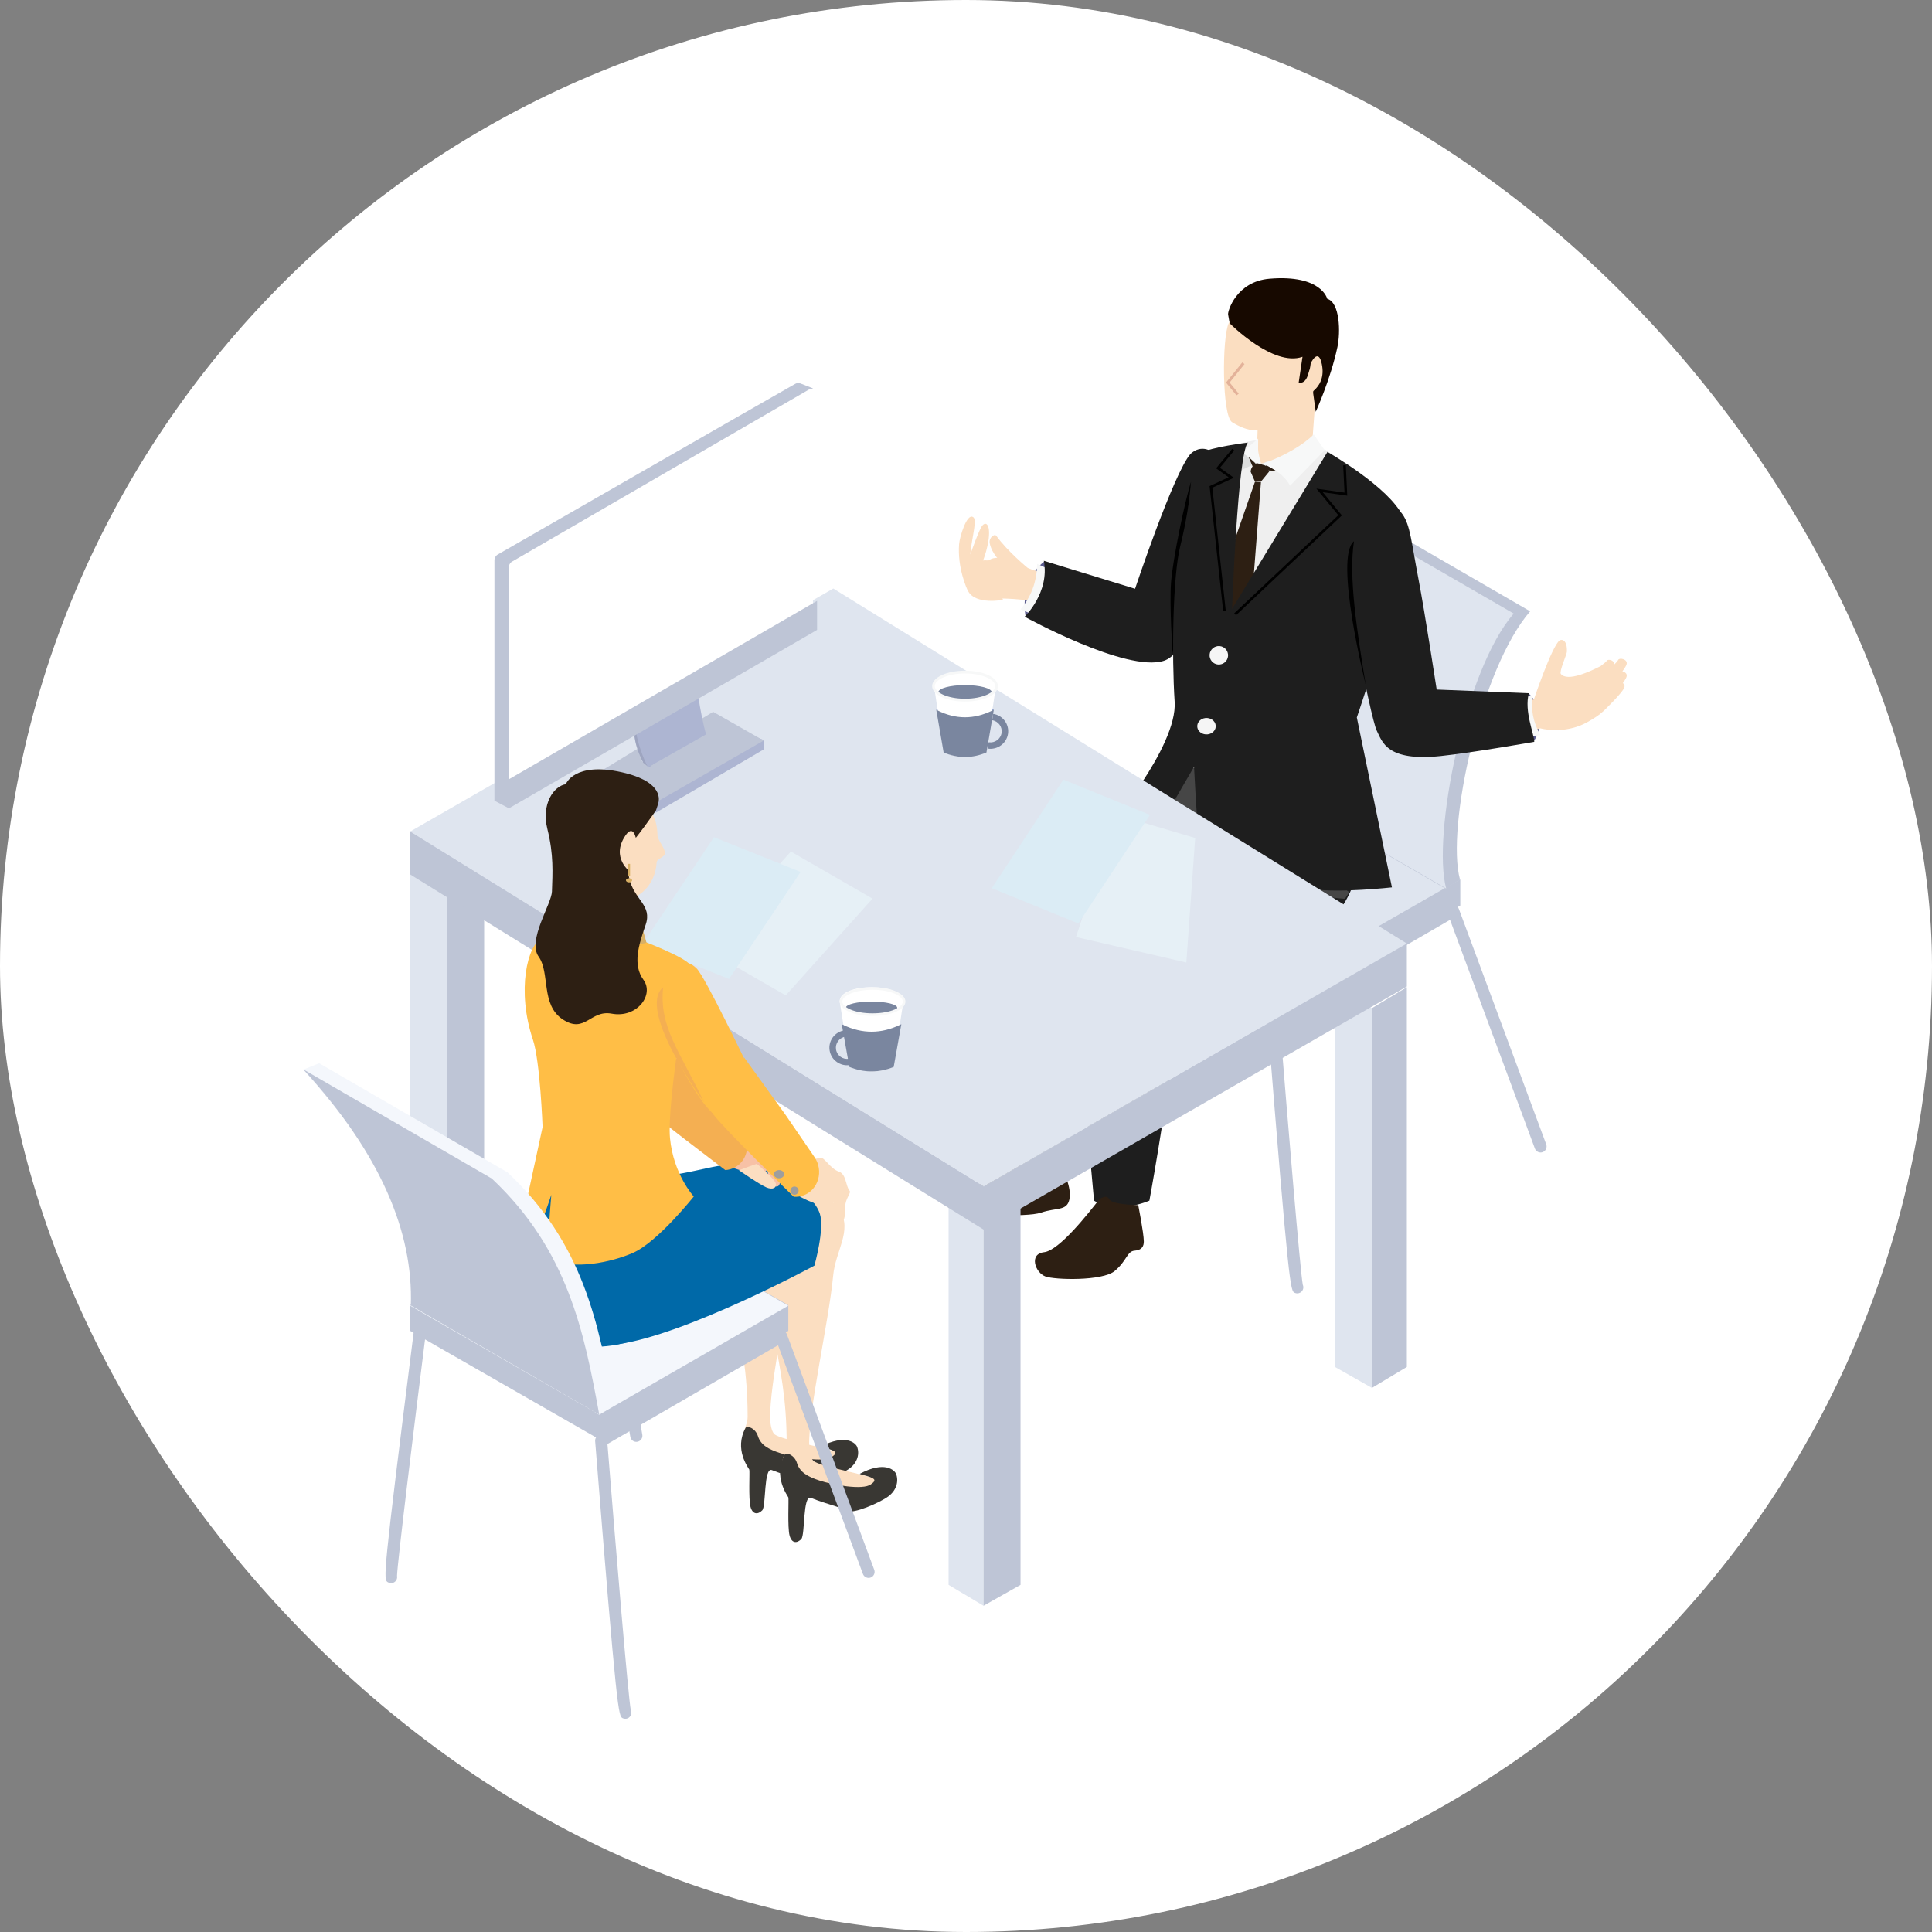 <svg width="1000" height="1000" viewBox="0 0 1000 1000" fill="none" xmlns="http://www.w3.org/2000/svg">
<rect x="0" y="0" width="1000" height="1000" fill="#808080" stroke="none"/>
<g clip-path="url(#clip0_2_11)">
<rect width="1000" height="1000" rx="500" fill="white"/>
<path d="M551.259 599.248C550.708 599.248 550.157 599.104 549.666 598.815C547.234 597.369 546.923 597.188 562.808 469.988C562.927 469.012 563.502 468.156 564.341 467.662L657.553 413.532C658.44 413.014 659.518 412.965 660.452 413.411C661.375 413.845 662.022 414.712 662.202 415.724L680.279 522.456C680.566 524.167 679.428 525.781 677.727 526.082C676.002 526.407 674.409 525.227 674.121 523.516L656.799 421.242L568.809 472.325C562.939 519.36 554.482 589.032 554.338 595.49C554.566 596.658 554.134 597.899 553.116 598.646C552.565 599.044 551.918 599.248 551.259 599.248Z" fill="#A4B4D5"/>
<path d="M671.464 669.45C671.021 669.45 670.578 669.354 670.158 669.162C667.906 668.129 667.224 667.817 655.869 525.77C655.773 524.569 656.372 523.416 657.414 522.816L750.614 468.848C751.416 468.38 752.363 468.284 753.237 468.608C754.099 468.92 754.782 469.593 755.105 470.458L800.322 592.313C800.921 593.935 800.094 595.737 798.477 596.337C796.872 596.938 795.076 596.109 794.465 594.499L750.542 476.115L662.253 527.236C666.493 580.146 673.021 658.244 674.327 665.03C674.926 666.351 674.53 667.949 673.321 668.838C672.781 669.234 672.123 669.438 671.464 669.438V669.45Z" fill="#BEC5D6"/>
<path d="M658.512 524.792L755.843 468.695V455.364L658.512 399.28L561.193 455.364V468.695L658.512 524.792Z" fill="#BEC5D6"/>
<path d="M658.512 510.964L755.843 455.122L658.512 399.28L561.193 455.122L658.512 510.964Z" fill="#DFE5EF"/>
<path d="M755.694 455.26L748.118 459.908L650.643 403.437C648.345 357.618 685.496 261.393 685.496 261.393L694.533 259.939L792.008 316.411C766.538 345.692 748.333 428.286 755.694 455.272V455.26Z" fill="#BEC5D6"/>
<path d="M748.544 459.908L650.787 403.326C648.434 356.262 663.162 293.157 685.741 261.003L783.498 317.586C757.955 346.924 741.162 432.869 748.544 459.908Z" fill="#DFE5EF"/>
<path d="M794.08 383.325C794.08 383.325 803.016 370.969 791.235 358.86C786.453 368.355 782.954 377.03 794.08 383.325Z" fill="#5B5C8E"/>
<path d="M839.733 347.5C840.898 345.913 841.823 344.458 841.967 343.652C842.412 341.091 838.195 340.333 837.594 341.536C837.294 342.125 836.273 343.291 835.024 344.458C835.144 344.205 835.276 343.929 835.312 343.748C835.684 341.62 832.177 340.982 831.672 341.993C831.456 342.437 830.074 343.58 828.429 344.806C823.059 347.512 811.383 353.032 807.887 348.835C806.926 347.669 810.938 338.758 810.998 337.447C811.322 331.266 808.403 330.652 807.214 331.518C803.238 334.44 793.94 362.003 793.94 362.003C793.94 362.003 777.086 364.504 776.053 366.14L779.573 383.325L797.159 376.951C797.159 376.951 809.473 380.474 821.461 373.86C825.366 371.708 827.996 369.892 829.822 368.148V368.184C829.822 368.184 840.382 358.107 840.838 355.545C840.982 354.668 840.574 354.018 839.973 353.573C841.018 352.118 841.835 350.807 841.967 350.05C842.219 348.595 840.97 347.753 839.733 347.488V347.5Z" fill="#FBDEC1"/>
<path d="M540.301 290.786C540.301 290.786 527.571 299.693 530.902 319.505C541.469 313 546.746 304.307 540.301 290.786Z" fill="#5B5C8E"/>
<path d="M549.492 297.423C543.043 298.629 531.99 293.995 531.99 293.995C531.99 293.995 521.606 285.519 515.703 277.362C514.707 275.979 511.755 278.378 512.266 281.109C513.322 286.689 518.035 290.755 518.035 290.755C511.245 289.183 501.176 290.413 499.488 291.938C496.355 294.751 500.351 310.237 509.764 309.847C521.569 309.363 530.97 310.616 530.97 310.616L545.8 316.314L549.492 297.423Z" fill="#FBDEC1"/>
<path d="M540.954 293.718L536.821 291.849C536.664 301.403 533.562 309.089 528.219 315.379L532.901 317.377C538.501 310.768 541.301 302.94 540.954 293.729V293.718Z" fill="#F7F8F8"/>
<path d="M540.276 290.239C543.421 306.64 530.346 319.213 530.346 319.213C530.346 319.213 583.127 348.284 602.442 342.021C621.769 335.746 627.973 265.655 633.114 259.692C641.652 245.103 626.752 224.898 616.145 235.013C607.388 245.163 587.505 304.732 587.505 304.732L540.276 290.251V290.239Z" fill="#1E1E1E"/>
<path d="M616.503 249.303C613.286 259.22 607.114 289.018 606.147 301.234C605.193 313.449 606.977 338.651 606.977 338.651L616.492 249.303H616.503Z" fill="black"/>
<path d="M501.121 306.054C500.287 304.555 495.487 293.779 496.432 281.554C496.702 278.027 500.372 265.79 503.515 267.559C504.055 267.866 505.271 268.136 503.81 276.197C502.337 284.343 502.238 286.972 502.238 286.972C502.238 286.972 506.854 273.702 508.548 271.909C510.684 269.635 512.796 272.203 511.581 279.993C510.427 287.378 507.48 293.325 507.48 293.325C507.48 293.325 508.438 292.059 512.489 289.589C516.025 287.427 524.863 289.798 525.931 291.322C527.404 293.447 518.283 292.698 516.663 293.914C513.324 296.421 511.47 298.313 511.47 298.313C511.47 298.313 519.977 293.804 523.869 293.914C525.87 293.976 525.588 296.912 518.922 300.095C515.988 301.495 519.118 310.489 519.118 310.489C519.118 310.489 505.136 313.205 501.146 306.054H501.121Z" fill="#FBDEC1"/>
<path d="M530.25 600.312C527.592 600.995 503.657 616.037 495.018 617.403C486.38 618.769 490.367 626.967 495.018 627.65C499.67 628.333 530.914 630.383 538.889 627.65C546.863 624.917 552.191 626.967 553.508 620.819C554.837 614.67 550.185 605.789 550.185 605.789L530.238 600.324L530.25 600.312Z" fill="#2D1F13"/>
<path d="M615.436 391.834L586.377 425.112C586.377 425.112 509.457 460.993 508.191 475.156C505.946 500.316 525.211 601.339 525.211 601.339C525.211 601.339 540.691 613.967 552.097 603.798C552.097 603.798 557.03 512.692 557.424 502.379C557.615 497.39 671.752 468.968 678.536 452.143C685.75 434.239 668.79 406.668 668.79 406.668L615.448 391.834H615.436Z" fill="#464646"/>
<path d="M684.591 359.936C686.459 365.925 700.031 399.352 703.333 430.991C710.662 501.229 612.37 506.823 609.609 527.179C601.751 585.139 594.917 621.458 594.917 621.458C594.917 621.458 578.236 628.924 566.267 621.458C566.267 621.458 556.926 520.493 556.938 501.949C556.95 478.725 628.906 447.71 626.484 441.889C622.06 431.315 637.946 434.772 629.943 399.724L684.603 359.924L684.591 359.936Z" fill="#1E1E1E"/>
<path d="M678.738 235.701C678.249 246.725 650.244 254.586 650.543 236.097L651.354 207.543L681.387 199.311L678.738 235.701Z" fill="#FBDEC1"/>
<path d="M636.023 167.188C632.445 174.557 632.433 215.446 637.77 218.58C639.383 219.525 643.907 222.276 648.237 222.611C658.292 223.365 671.561 219.824 675.309 213.065C680.67 203.387 688.651 171.004 678.96 163.899C669.281 156.793 647.716 143.167 636.023 167.2V167.188Z" fill="#FBDEC1"/>
<path d="M636.51 167.366C636.51 167.366 659.055 190.114 674.176 184.678L672.198 198.036C672.198 198.036 675.591 199.207 677.09 193.675C678.589 188.155 680.928 186.399 680.928 186.399L679.669 203.365L681.036 213.138C681.036 213.138 688.626 196.507 692.248 179.684C693.927 171.906 693.519 156.529 686.972 154.653C686.972 154.653 684.057 142.012 657.076 144.27C639.952 145.704 635.407 161.033 635.659 162.754C635.923 164.474 636.51 167.354 636.51 167.354V167.366Z" fill="#170900"/>
<path d="M678.423 188.041C678.423 188.041 682.08 180.274 683.944 187.489C687.326 200.554 676.068 204.629 676.068 204.629L678.423 188.041Z" fill="#FBDEC1"/>
<path d="M650.459 235.765C650.459 235.765 650.363 241.934 655.316 239.102L685.683 232.669C685.683 232.669 721.521 255.353 723.593 266.167C727.847 288.323 690.756 364.489 690.756 364.489L694.178 387.378C672.198 404.637 622.141 405.969 607.994 391.386C607.994 391.386 612.501 314.908 612.211 300.817C611.922 286.739 618.562 243.735 624.202 237.782C629.841 231.817 648.555 227.556 650.014 228.072L650.459 235.777V235.765Z" fill="#EFEFEF"/>
<path d="M652.668 241.637L664.707 238.666C664.707 238.666 666.911 244.114 666.425 243.982C665.94 243.838 653.331 243.417 653.331 243.417L652.668 241.637Z" fill="#2D1F13"/>
<path d="M679.999 224.85C674.861 230.056 664.452 236.319 653.731 239.915C658.882 242.676 664.584 245.367 667.73 251.43L685.641 233.04L679.999 224.839V224.85Z" fill="#F7F8F8"/>
<path d="M652.668 249.532L649.591 249.303L623.949 322.939L631.045 340.778L646.848 324.87L652.668 249.532Z" fill="#2D1F13"/>
<path d="M643.36 234.411L638.84 245.048L648.243 240.642L650.54 239.959L643.36 234.411Z" fill="#DCDDDD"/>
<path d="M652.668 239.73C652.668 239.73 651.123 234.631 651.189 232.222L651.229 226.966L643.095 234.183L649.948 239.548L652.668 239.73Z" fill="#F7F8F8"/>
<path d="M648.977 242.921L646.286 236.539L649.77 239.81L650.54 242.269L648.977 242.921Z" fill="#2D1F13"/>
<path d="M650.626 239.73C647.276 241.034 647.349 244.221 647.349 244.221L649.489 249.087L652.643 249.303L656.922 244.085L654.685 240.864L650.626 239.741V239.73Z" fill="#2D1F13"/>
<path d="M569.014 620.746C563.455 627.818 548.352 647.251 540.407 648.142C532.462 649.022 535.778 658.686 541.051 660.68C545.871 662.497 570.6 663.166 576.959 657.865C583.317 652.564 583.353 647.626 587.218 647.356C591.072 647.087 592.074 644.964 592.038 642.525C591.978 637.962 589.139 623.748 589.139 623.748C589.139 623.748 575.635 623.654 574.191 620.746C572.748 617.849 569.014 620.746 569.014 620.746Z" fill="#2D1F13"/>
<path d="M611.185 401.407C611.185 401.407 617.991 429.927 618.531 433.461C619.395 439.054 620.884 444.205 624.905 447.511C632.552 453.799 660.257 460.34 670.4 461.945C687.242 464.616 696.137 465.227 696.137 465.227L698.405 461.753L611.185 401.407Z" fill="#464646"/>
<path d="M687.085 233.923L637.735 315.09C637.735 315.09 640.656 234.712 645.9 229.093C645.9 229.093 626.421 231.413 621.704 234.521C616.975 237.63 617.035 258.301 610.857 282.858C607.002 298.173 606.451 339.671 607.996 363.2C609.528 386.729 572.893 429.327 572.893 429.327C572.893 429.327 589.008 432.363 594.802 429.841C597.149 428.824 601.83 425.513 605.853 418.028C608.487 413.115 618.029 396.903 618.029 396.903C618.029 396.903 619.597 427.629 620.483 433.368C620.986 436.691 625.056 445.67 633.102 447.953C637.627 449.245 654.089 455.892 679.626 460.196C692.472 462.36 720.464 459.311 720.464 459.311L702.29 371.354C702.29 371.354 733.154 282.176 726.067 267.148C718.979 252.108 687.097 233.911 687.097 233.911L687.085 233.923Z" fill="#1E1E1E"/>
<path d="M635.637 339.532C635.437 342.169 633.15 344.144 630.513 343.957C627.876 343.757 625.901 341.47 626.088 338.833C626.288 336.196 628.575 334.221 631.213 334.408C633.85 334.596 635.824 336.895 635.637 339.532Z" fill="#F5F5F5"/>
<path d="M629.253 376.19C629.066 378.534 626.764 380.289 624.124 380.123C621.497 379.956 619.508 377.912 619.708 375.568C619.896 373.224 622.198 371.469 624.825 371.635C627.464 371.802 629.453 373.846 629.253 376.19Z" fill="#F5F5F5"/>
<path d="M639.759 318.441L638.84 317.44L692.713 266.66L681.38 252.918L695.922 254.969L695.242 240.866L696.59 240.793L697.342 256.55L684.661 254.764L694.562 266.768L694.097 267.215L639.759 318.441Z" fill="black"/>
<path d="M633.123 316.314L626.076 251.611L635.946 247.034L629.452 242.409L637.817 232.284L638.84 233.159L631.417 242.145L638.64 247.286L627.511 252.45L634.452 316.158L633.123 316.314Z" fill="black"/>
<path d="M640.006 204.629L634.585 198.017L642.994 187.61L644.158 188.443L636.448 198.005L641.17 203.772L640.006 204.629Z" fill="#E3B29A"/>
<path d="M792.814 381.197L797.326 380.492C793.426 373.757 792.288 366.894 793.244 359.924L789.269 360.794C788.27 368.116 788.71 374.933 792.814 381.185V381.197Z" fill="#F7F8F8"/>
<path d="M725.939 266.199C729.975 271.877 730.549 280.676 734.106 299.204C737.65 317.731 743.626 356.908 743.626 356.908L791.321 358.812C788.818 368.227 794.135 379.907 794.135 383.969C794.135 383.969 762.713 389.526 745.829 391.31C717.701 394.276 715.497 383.921 712.659 378.304C709.21 371.481 693.943 291.115 693.116 277.096C692.182 261.245 713.641 248.913 725.939 266.199Z" fill="#1E1E1E"/>
<path d="M700.823 280.149C697.945 298.737 702.412 326.653 706.915 354.606C706.915 354.606 690.325 288.305 700.823 280.149Z" fill="black"/>
<path d="M509.073 831.127L490.991 820.318V624.776L509.073 635.574V831.127Z" fill="#DFE5EF"/>
<path d="M509.073 831.127L528.219 820.318V624.776L509.073 635.574V831.127Z" fill="#BEC5D6"/>
<path d="M710.106 718.379L690.96 707.526V510.964L710.106 521.83V718.379Z" fill="#DFE5EF"/>
<path d="M710.106 718.379L728.188 707.526V510.964L710.106 521.83V718.379Z" fill="#BEC5D6"/>
<path d="M231.457 659.877L212.311 649.012V452.463L231.457 463.316V659.877Z" fill="#DFE5EF"/>
<path d="M231.457 659.877L250.603 649.012V452.463L231.457 463.316V659.877Z" fill="#BEC5D6"/>
<path d="M432.489 546.065L413.343 535.268V339.714L432.489 350.524V546.065Z" fill="#F4F7FC"/>
<path d="M432.489 546.065L450.571 535.268V339.714L432.489 350.524V546.065Z" fill="#B2BAD9"/>
<path d="M509.181 636.477L212.311 452.615V430.126L509.181 613.988L728.188 488.131V510.608L509.181 636.477Z" fill="#BEC5D6"/>
<path d="M509.181 614.14L212.311 430.399L431.318 304.613L728.188 488.366L509.181 614.14Z" fill="#DFE5EF"/>
<path d="M435.692 530.756C436.878 529.184 463.466 527.864 466.526 530.756C466.526 530.756 460.405 535.3 450.825 535.426C441.257 535.552 435.68 530.756 435.68 530.756H435.692Z" fill="#8399CE"/>
<path d="M439.409 548.008C436.22 548.503 433.226 546.352 432.724 543.198C432.223 540.044 434.399 537.084 437.588 536.588L437.063 533.301C432.04 534.087 428.618 538.739 429.413 543.706C430.207 548.672 434.924 552.056 439.935 551.27L439.409 547.983V548.008Z" fill="#7A869F"/>
<path d="M439.891 551.67C448.132 555.308 454.306 555.648 462.425 552.01L467.59 518.305C467.59 508.517 434.616 508.517 434.616 518.305L439.891 551.658V551.67Z" fill="white"/>
<path d="M439.625 552.228C447.334 555.357 454.982 555.357 462.581 552.228L466.526 530.122C466.333 530.218 466.127 530.314 465.933 530.41C456.143 535.169 446.329 535.193 436.503 530.518C436.225 530.386 435.958 530.254 435.68 530.11L439.625 552.216V552.228Z" fill="#7A869F"/>
<path d="M437.807 521.601C437.807 523.364 443.76 524.792 451.103 524.792C458.446 524.792 464.399 523.364 464.399 521.601C464.399 519.838 458.446 518.41 451.103 518.41C443.76 518.41 437.807 519.838 437.807 521.601Z" fill="#7A869F"/>
<path d="M451.635 512.304C442.267 512.304 435.986 515.458 435.986 518.41C435.986 521.362 442.279 524.504 451.635 524.504C460.991 524.504 467.285 521.35 467.285 518.41C467.285 515.47 460.991 512.304 451.635 512.304ZM451.635 525.856C442.099 525.856 434.616 522.583 434.616 518.41C434.616 514.237 442.099 510.964 451.635 510.964C461.171 510.964 468.654 514.237 468.654 518.41C468.654 522.583 461.171 525.856 451.635 525.856Z" fill="#F7F8F8"/>
<path d="M514.38 367.236C513.223 365.402 487.564 363.862 484.609 367.236C484.609 367.236 490.518 372.538 499.769 372.686C509.007 372.819 514.391 367.236 514.391 367.236H514.38Z" fill="#8399CE"/>
<path d="M511.2 387.466C516.223 388.252 520.928 384.856 521.722 379.901C522.517 374.935 519.095 370.282 514.072 369.497L513.547 372.784C516.736 373.279 518.912 376.24 518.411 379.394C517.91 382.548 514.915 384.699 511.726 384.203L511.2 387.49V387.466Z" fill="#7A869F"/>
<path d="M510.35 388.933C502.376 392.56 496.401 392.912 488.544 389.273L483.545 355.565C483.545 345.776 515.455 345.776 515.455 355.565L510.35 388.921V388.933Z" fill="white"/>
<path d="M510.582 389.487C503.14 392.616 495.755 392.616 488.418 389.487L484.609 367.382C484.796 367.477 484.994 367.573 485.181 367.669C494.634 372.428 504.109 372.452 513.597 367.777C513.865 367.645 514.123 367.513 514.391 367.37L510.582 389.475V389.487Z" fill="#7A869F"/>
<path d="M513.328 358.328C513.328 360.385 507.137 362.051 499.5 362.051C491.863 362.051 485.672 360.385 485.672 358.328C485.672 356.272 491.863 354.606 499.5 354.606C507.137 354.606 513.328 356.272 513.328 358.328Z" fill="#7A869F"/>
<path d="M499.5 348.595C490.132 348.595 483.851 351.974 483.851 355.125C483.851 358.275 490.144 361.667 499.5 361.667C508.856 361.667 515.149 358.288 515.149 355.125C515.149 351.962 508.856 348.595 499.5 348.595ZM499.5 363.115C489.964 363.115 482.481 359.609 482.481 355.137C482.481 350.666 489.964 347.16 499.5 347.16C509.036 347.16 516.519 350.666 516.519 355.137C516.519 359.609 509.048 363.115 499.5 363.115Z" fill="#F7F8F8"/>
<path d="M406.686 515.219L364.415 490.848L409.375 440.762L451.635 465.134L406.686 515.219Z" fill="#E6F0F6"/>
<path d="M377.336 506.71L332.505 488.712L369.564 433.317L414.407 451.327L377.336 506.71Z" fill="#DBECF5"/>
<path d="M614.049 498.2L556.938 485.002L577.67 421.616L618.63 433.735L614.049 498.2Z" fill="#E6F0F6"/>
<path d="M558.171 477.991L513.328 459.732L550.399 403.534L595.23 421.793L558.171 477.991Z" fill="#DBECF5"/>
<path d="M339.637 420.541L395.261 387.926V383.053L369.123 372.688L360.687 377.925C360.915 380.295 361.791 382.215 361.791 382.215L332.569 399.3C331.201 396.699 330.169 392.155 330.169 392.155L311.231 399.069V403.942L339.637 420.553V420.541Z" fill="#ADB5D2"/>
<path d="M339.637 415.234L395.261 383.336L369.123 368.433L360.687 373.555C360.915 375.873 361.791 377.751 361.791 377.751L332.569 394.46C331.201 391.917 330.169 387.472 330.169 387.472L311.231 398.988L339.637 415.234Z" fill="#BEC5D6"/>
<path d="M266.203 290.411C264.523 291.409 263.479 292.022 263.479 293.98V418.425L255.921 414.436V289.991C255.921 288.753 256.581 287.612 257.648 286.999C257.648 286.999 396.746 207.059 411.503 198.745C412.859 197.976 413.722 198.252 414.502 198.552L420.789 201.016L266.203 290.411Z" fill="#BEC5D6"/>
<path d="M420.777 326.158L367.95 356.767L338.275 373.958L263.366 417.362V293.627C263.366 292.396 264.021 291.261 265.081 290.652L418.73 201.623C419.646 201.097 420.789 201.754 420.789 202.817V326.146L420.777 326.158Z" fill="white"/>
<path d="M358.331 362.051C358.958 367.279 361.093 373.82 362.287 377.699L335.8 397.152L332.93 394.793C330.662 390.635 328.769 385.14 328.25 380.204L358.343 362.051H358.331Z" fill="#9EA5C0"/>
<path d="M361.566 360.988C362.207 366.197 364.256 376.253 365.478 380.118L335.423 397.152C333.103 393.009 329.844 383.983 329.314 379.076L361.566 361V360.988Z" fill="#ADB5D2"/>
<path d="M263.366 403.374L422.916 310.995V326.047L263.366 418.425V403.374Z" fill="#BEC5D6"/>
<path d="M390.131 609.617C398.414 608.152 408.242 602.376 414.593 612.764C420.956 623.151 412.239 633.767 411.055 646.268C408.701 671.055 398.136 715.824 398.643 734.606C398.704 736.707 399.247 740.706 400.744 742.243C403.932 745.498 434.093 750.277 435.384 752.943C439.151 760.737 405.683 756.678 405.683 756.678C405.683 756.678 389.021 756.306 385.785 749.184C382.549 742.063 386.968 738.845 386.968 733.393C387.016 686.09 372.443 671.055 383.37 642.149C388.719 627.991 390.119 609.617 390.119 609.617H390.131Z" fill="#FBDEC1"/>
<path d="M385.939 739.047C386.641 737.779 390.989 739.118 392.309 743.347C393.762 748.01 397.964 750.242 403.935 752.156C410.656 754.318 426.375 757.172 430.577 754.071C431.582 753.319 432.212 752.943 432.369 752.109C432.708 750.3 424.207 749.079 424.861 748.738C437.698 742.066 442.881 746.906 443.632 748.856C444.964 752.286 444.032 757.008 439.502 760.238C434.973 763.48 421.519 769.083 418.418 767.568C413.005 764.913 408.076 764.29 399.515 760.919C395.264 759.251 396.56 779.596 394.549 781.722C392.527 783.848 389.645 784.201 388.482 780.007C387.32 775.825 388.155 761.483 387.828 760.672C387.501 759.862 379.775 750.183 385.939 739.024V739.047Z" fill="#393733"/>
<path d="M410.341 623.445C418.624 621.98 428.452 616.204 434.803 626.591C441.166 636.979 432.448 647.595 431.265 660.096C428.911 684.882 418.346 729.651 418.853 748.433C418.913 750.535 419.457 754.534 420.954 756.071C424.141 759.325 454.302 764.093 455.594 766.771C459.361 774.565 425.892 770.506 425.892 770.506C425.892 770.506 409.23 770.133 405.994 763.012C402.771 755.891 407.177 752.672 407.177 747.22C407.226 699.917 392.653 684.882 403.579 655.977C408.928 641.819 410.329 623.445 410.329 623.445H410.341Z" fill="#FBDEC1"/>
<path d="M406.153 752.886C406.855 751.587 411.203 752.958 412.522 757.299C413.976 762.072 418.177 764.357 424.147 766.317C430.868 768.529 446.586 771.451 450.788 768.276C451.805 767.507 452.423 767.122 452.58 766.268C452.919 764.417 444.418 763.166 445.072 762.818C457.896 755.988 463.091 760.942 463.842 762.938C465.174 766.449 464.241 771.282 459.712 774.589C455.183 777.908 441.73 783.643 438.63 782.092C433.217 779.375 428.289 778.737 419.727 775.286C415.477 773.579 416.773 794.405 414.763 796.581C412.74 798.757 409.858 799.106 408.696 794.825C407.533 790.545 408.369 775.864 408.042 775.034C407.715 774.204 399.989 764.296 406.141 752.874L406.153 752.886Z" fill="#393733"/>
<path d="M403.782 655.623C409.125 641.606 410.523 623.416 410.523 623.416C418.796 621.965 428.612 616.247 434.956 626.531C441.311 636.815 403.77 655.623 403.77 655.623H403.782Z" fill="#FBDEC1"/>
<path d="M202.4 819.427C201.845 819.427 201.289 819.282 200.794 818.993C198.342 817.548 198.028 817.367 214.043 690.166C214.164 689.19 214.743 688.335 215.589 687.841L309.562 633.71C310.467 633.192 311.542 633.144 312.472 633.59C313.402 634.023 314.066 634.891 314.235 635.903L332.46 742.634C332.75 744.345 331.602 745.96 329.887 746.261C328.16 746.562 326.542 745.393 326.252 743.695L308.789 641.421L220.094 692.503C214.176 739.538 205.649 809.198 205.504 815.668C205.734 816.837 205.299 818.078 204.272 818.825C203.717 819.222 203.065 819.427 202.4 819.427Z" fill="#BEC5D6"/>
<path d="M323.648 889.629C323.205 889.629 322.762 889.533 322.342 889.341C320.09 888.308 319.407 887.995 308.05 745.94C307.955 744.739 308.554 743.586 309.596 742.985L402.81 689.027C403.613 688.558 404.559 688.462 405.422 688.787C406.284 689.099 406.979 689.772 407.291 690.637L452.502 812.499C453.101 814.121 452.287 815.923 450.669 816.523C449.064 817.124 447.255 816.295 446.656 814.685L402.726 696.294L314.412 747.418C318.652 800.331 325.181 878.434 326.499 885.22C327.098 886.542 326.703 888.139 325.493 889.028C324.954 889.425 324.295 889.629 323.636 889.629H323.648Z" fill="#BEC5D6"/>
<path d="M310.168 744.97L408.025 688.874V675.543L310.168 619.458L212.311 675.543V688.874L310.168 744.97Z" fill="#BEC5D6"/>
<path d="M310.168 732.207L408.025 675.832L310.168 619.458L212.311 675.832L310.168 732.207Z" fill="#F4F7FC"/>
<path d="M337.542 609.184C360.87 607.843 371.786 600.689 389.596 602.84C399.387 604.024 420.824 617.112 424.367 628.266C426.893 636.243 421.531 655.095 421.531 655.095C421.531 655.095 355.292 690.915 319.504 695.845C283.452 700.812 323.525 609.994 337.554 609.197L337.542 609.184Z" fill="#0069A8"/>
<path d="M376.727 586.488C377.152 585.799 382.214 585.383 387.182 583.375C389.211 582.555 392.975 588.176 397.731 589.055C401.754 589.792 402.215 595.923 404.527 597.955C405.79 599.06 402.698 602.066 403.383 606.855C403.878 610.348 404.551 615.553 400.504 613.782C397.424 612.44 396.928 602.815 396.928 602.815C396.928 602.815 399.501 608.958 388.751 606.997C374.886 604.466 372.762 599.868 372.762 599.868L367.606 595.151L376.739 586.488H376.727Z" fill="#F7C1A6"/>
<path d="M340.562 537.568L365.785 564.434L383.279 583.997C388.875 590.246 387.617 600.494 380.164 604.337C378.774 605.056 377.192 605.535 375.418 605.63C375.418 605.63 334.99 575.281 328.927 568.864C322.852 562.446 323.654 547.972 333.324 548.307C342.994 548.642 340.574 537.556 340.574 537.556L340.562 537.568Z" fill="#F4AF52"/>
<path d="M382.497 605.715C382.497 605.715 392.598 612.771 396.593 614.564C399.877 616.047 402.26 614.794 401.501 612.415C400.731 610.036 391.958 602.439 391.626 602.439C391.294 602.439 382.509 605.703 382.509 605.703L382.497 605.715Z" fill="#FBDEC1"/>
<path d="M273.45 633.933C272.014 651.452 258.804 679.703 283.8 691.934C308.521 704.033 344.381 693.625 351.345 673.947C354.049 666.297 337.92 600.789 337.92 600.789L283.8 593.93L273.45 633.921V633.933Z" fill="#0069A8"/>
<path d="M326.326 484.018C325.902 491.377 301.287 492.892 301.663 480.555C304.05 473.305 304.426 465.368 301.663 458.394L327.186 457.781C323.696 466.306 323.49 477.922 326.326 484.006V484.018Z" fill="#F6B897"/>
<path d="M332.055 486.8C332.055 486.8 313.435 489.335 300.581 481.182C300.581 481.182 284.615 484.063 280.687 485.605C272.963 488.629 267.304 512.825 275.834 538.12C279.582 549.262 280.843 583.367 280.843 583.367L270.812 629.774C271.076 635.859 272.626 640.593 275.077 644.215C276.254 645.948 285.372 618.393 285.372 618.393C285.372 618.393 282.477 650.957 284.327 651.77C297.253 657.508 316.366 653.372 327.55 648.518C340.404 642.936 359.096 619.302 359.096 619.302C359.096 619.302 348.537 607.85 346.783 589.034C345.029 570.218 357.402 499.807 357.402 499.807C355.649 495.67 332.079 486.8 332.079 486.8H332.055Z" fill="#FFBE46"/>
<path d="M300.71 475.863C307.321 479.338 332.738 481.169 332.738 481.169L334.632 487.944C334.632 487.944 318.54 492.453 306.947 490.049C295.354 487.633 297.574 482.315 297.574 482.315L300.71 475.876V475.863Z" fill="#D9B065"/>
<path d="M298.467 482.245C299.161 484.77 302.396 494.256 332.505 489.383C317.215 490.445 305.054 488.782 298.467 482.245Z" fill="#CC9E61"/>
<path d="M360.589 501.283C365.025 505.694 386.292 550.253 386.292 550.253C386.292 550.253 393.685 562.569 394.147 570.773C395.377 592.458 373.801 580.141 369.401 576.61C360.352 569.37 345.058 539.517 341.758 527.343C338.032 513.588 348.926 489.68 360.589 501.283Z" fill="#FFBE46"/>
<path d="M413.893 600.995C414.396 600.356 419.428 600.633 424.577 599.284C426.684 598.729 429.645 604.899 434.197 606.418C438.059 607.707 437.708 613.925 439.721 616.287C440.809 617.565 437.392 620.18 437.439 625.085C437.474 628.664 437.462 633.978 433.694 631.652C430.838 629.881 431.611 620.144 431.611 620.144C431.611 620.144 433.331 626.675 423.021 623.241C409.727 618.818 408.229 613.913 408.229 613.913L403.77 608.466L413.881 600.995H413.893Z" fill="#FBDEC1"/>
<path d="M343.254 510.964C329.226 522.599 364.415 570.53 364.415 570.53C351.811 543.992 341.027 531.577 343.254 510.964Z" fill="#F4AF52"/>
<path d="M385.028 547.129L406.698 577.19L421.605 598.955C426.368 605.906 423.738 615.931 415.751 618.764C414.261 619.292 412.612 619.556 410.819 619.424C410.819 619.424 374.362 583.889 369.15 576.71C363.927 569.519 366.666 555.244 376.313 556.865C385.961 558.486 385.015 547.141 385.015 547.141L385.028 547.129Z" fill="#FFBE46"/>
<path d="M410.749 618.344C409.598 618.082 408.88 616.941 409.142 615.801C409.404 614.661 410.544 613.931 411.683 614.193C412.834 614.455 413.551 615.596 413.289 616.736C413.027 617.888 411.888 618.595 410.749 618.344Z" fill="#9E9E9E"/>
<path d="M402.657 609.835C401.217 609.573 400.319 608.431 400.647 607.29C400.975 606.148 402.4 605.429 403.825 605.68C405.251 605.943 406.149 607.084 405.835 608.226C405.507 609.367 404.082 610.086 402.657 609.835Z" fill="#9E9E9E"/>
<path d="M336.269 418.358C337.447 421.049 340.219 424.414 340.29 432.319C340.314 434.758 344.275 439.036 344.204 441.595C344.133 443.781 340.028 444.226 339.886 446.365C339.172 457.238 332.415 462.26 329.869 463.678C328.203 464.615 319.222 463.906 319.222 463.906C311.12 462.957 304.768 461.563 300.985 455.051C295.215 445.139 282.593 420.605 292.681 413.516C302.769 406.428 325.158 392.923 336.269 418.346V418.358Z" fill="#FBDEC1"/>
<path d="M285.688 461.343C286.002 451.857 286.664 442.515 283.326 429.11C280.108 416.209 286.532 406.928 292.859 405.894C292.859 405.894 297.125 394.111 321.928 399.738C343.934 404.728 341.066 414.514 340.692 415.873C340.319 417.219 339.523 419.468 339.523 419.468C339.523 419.468 328.556 435.338 324.724 438.56C322.832 440.147 324.193 447.481 325.64 454.358C328.062 465.816 337.8 468.317 334.16 478.752C330.521 489.2 327.375 499.323 333.051 507.138C338.728 514.965 329.701 527.096 316.601 524.656C305.489 522.588 302.898 535.224 291.34 527.685C279.783 520.147 284.808 503.592 278.807 495.164C272.805 486.736 285.471 468.1 285.7 461.355L285.688 461.343Z" fill="#2D1F13"/>
<path d="M329.314 434.694C329.314 434.694 328.036 426.097 323.712 432.49C315.884 444.062 326.342 451.399 326.342 451.399L329.314 434.694Z" fill="#FBDEC1"/>
<path d="M325.059 453.526H326.123V447.144H325.059V453.526Z" fill="#D9B065"/>
<path d="M323.995 455.654C323.995 456.241 324.71 456.717 325.591 456.717C326.472 456.717 327.186 456.241 327.186 455.654C327.186 455.067 326.472 454.59 325.591 454.59C324.71 454.59 323.995 455.067 323.995 455.654Z" fill="#D9B065"/>
<path d="M317.613 727.571L310.038 732.207L220.774 672.454C222.042 636.262 193.476 595.326 157 553.61L165.198 550.32L262.647 606.782C301.984 643.755 309.823 684.931 317.613 727.571Z" fill="#F4F7FC"/>
<path d="M310.168 732.207L212.628 675.713C213.957 637.891 197.128 597.401 157 553.511L254.54 610.004C293.913 646.998 302.382 689.542 310.168 732.207Z" fill="#BEC5D6"/>
</g>
<defs>
<clipPath id="clip0_2_11">
<rect width="1000" height="1000" rx="500" fill="white"/>
</clipPath>
</defs>
</svg>
